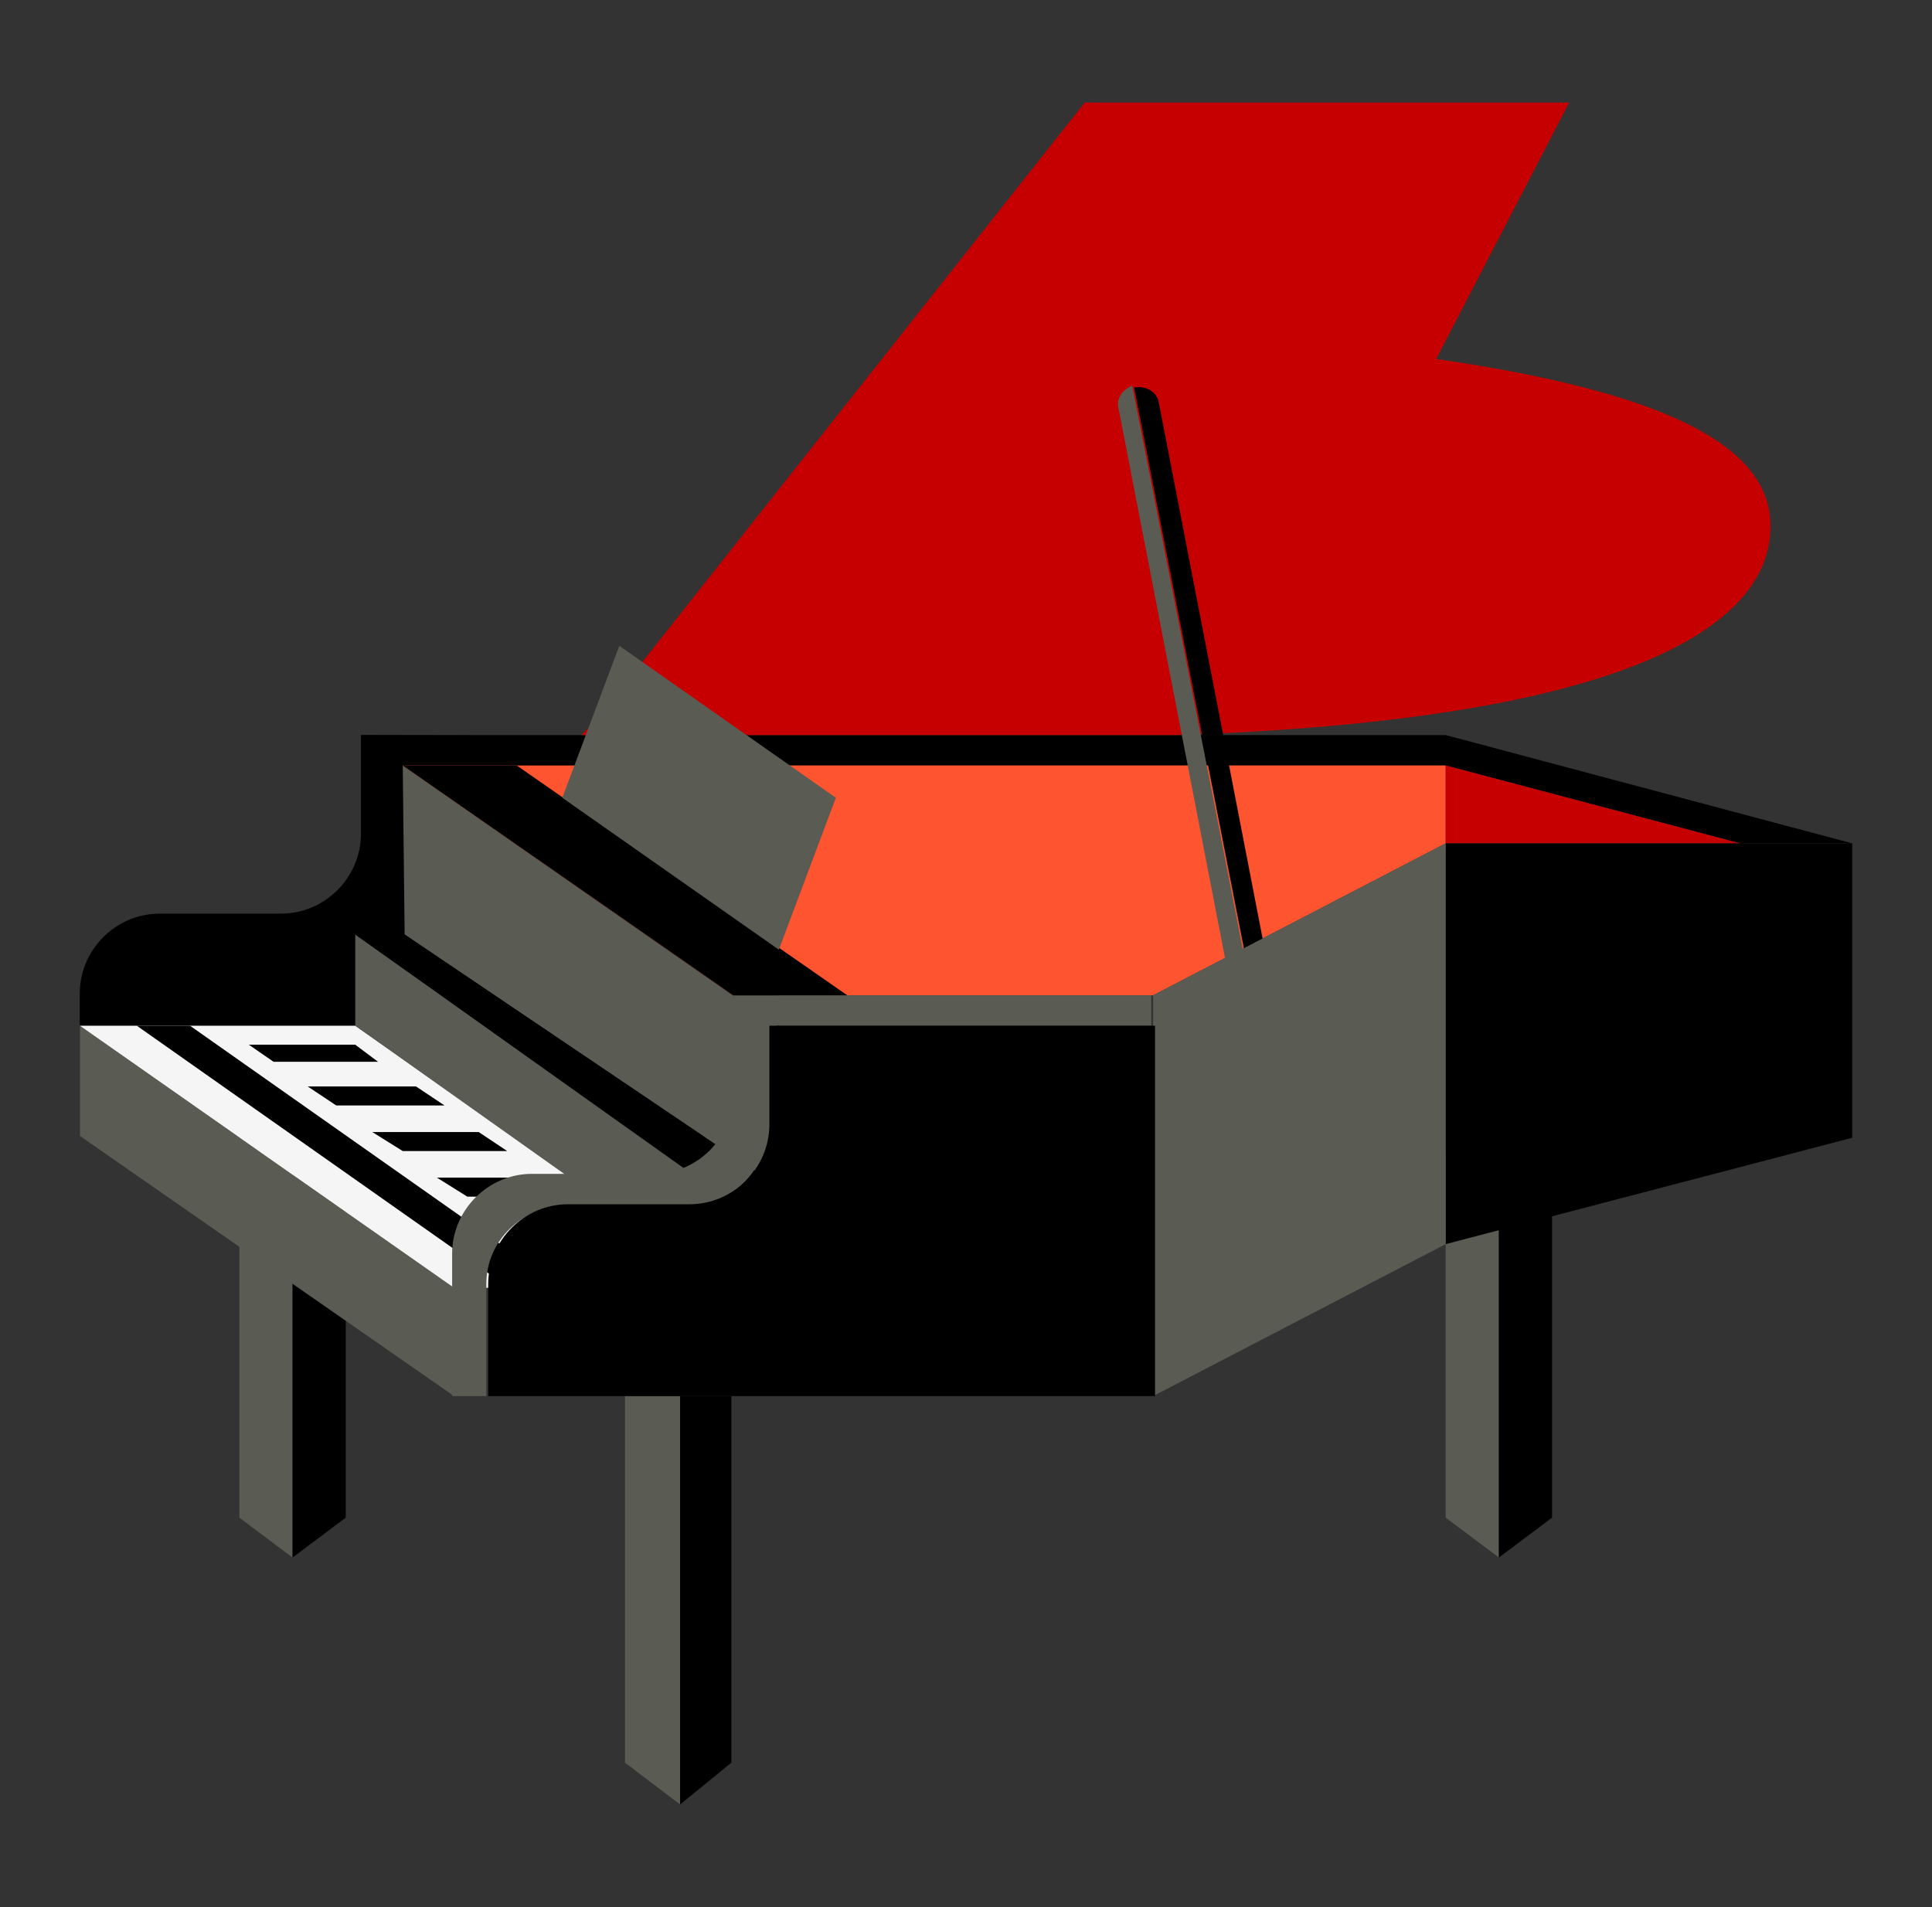 <svg xmlns="http://www.w3.org/2000/svg" xmlns:xlink="http://www.w3.org/1999/xlink" version="1.1" id="Layer_1" x="0px" y="0px" viewBox="0 0 101.7 100.4" style="enable-background:new 0 0 101.7 100.4;" xml:space="preserve">
<rect x="0" y="0" width="101.7" height="100.4" fill="#333333" stroke="none"/>
<style type="text/css">
	.piano01st0{fill:#5A5B52;}
	.piano01st1{fill:#F5F5F5;}
	.piano01st2{fill:#FF5430;}
	.piano01st3{fill:#C60000;}
</style>
<g>
	<polygon class="piano01st0" points="12.6,60.6 12.6,79.9 15.4,82 15.4,60.6  "/>
	<polygon points="18.2,60.6 15.4,60.6 15.4,82 18.2,79.9  "/>
	<polygon class="piano01st0" points="32.9,73.5 32.9,92.8 35.8,95 35.8,73.5  "/>
	<polygon points="38.5,73.5 35.8,73.5 35.8,95 38.5,92.8  "/>
	<polygon class="piano01st0" points="76.1,60.6 76.1,79.9 78.9,82 78.9,60.6  "/>
	<polygon points="81.7,60.6 78.9,60.6 78.9,82 81.7,79.9  "/>
	<path d="M19,38.7v5.2c0,2.3-1.9,4.2-4.2,4.2H8.4c-2.3,0-4.2,1.9-4.2,4.2v7.5H41V38.8L19,38.7z"/>
	<polygon class="piano01st0" points="4.2,54 23.9,67.8 23.9,73.5 4.2,59.8  "/>
	<polygon class="piano01st1" points="38.4,67.8 23.9,67.8 4.2,54 18.7,54  "/>
	<polygon points="10,54 7.2,54 26.8,67.8 29.6,67.8  "/>
	<polygon points="18.7,55 13.1,55 14.4,55.9 19.9,55.9  "/>
	<polygon points="24.6,63 30.1,63 28.6,62 23,62  "/>
	<polygon points="21.2,60.6 26.7,60.6 25.2,59.6 19.6,59.6  "/>
	<polygon points="17.7,58.2 23.4,58.2 21.9,57.2 16.2,57.2  "/>
	<polygon class="piano01st0" points="38,62.8 18.7,49.2 18.7,54 35.9,66.2  "/>
	<polygon class="piano01st0" points="41.3,54.3 21.2,40.3 21.3,49.2 41,62.5  "/>
	<polygon points="91.6,44.4 97.5,44.4 76.1,38.7 19,38.7 21.2,40.3 76.1,40.3  "/>
	<polygon class="piano01st2" points="21.2,40.3 38.6,52.4 60.7,52.4 76.1,44.4 76.1,40.3  "/>
	<polygon class="piano01st3" points="76.1,40.3 76.1,44.4 91.6,44.4  "/>
	<polygon points="41,62.5 37.4,62.5 18.7,49.2 21.3,49.2  "/>
	<path class="piano01st3" d="M75.6,18.9l7-13.5H57.1L31.4,37.9l-0.8,0.8h18.6h6.9H62c23.3-0.8,31.2-5.6,31.2-11   C93.2,23.9,88.8,20.8,75.6,18.9z"/>
	<path class="piano01st0" d="M58.9,21.6l6.7,34.6c0.1,0.6,0.7,0.9,1.2,0.8l-7.2-36.7C59.1,20.5,58.7,21,58.9,21.6z"/>
	<path d="M67.7,55.8L61,21.2c-0.1-0.6-0.7-0.9-1.3-0.8l7.2,36.8C67.5,57,67.8,56.4,67.7,55.8z"/>
	<polygon points="97.5,44.4 76.1,44.4 76.1,65.5 97.5,59.9  "/>
	<polygon class="piano01st0" points="60.7,52.4 60.7,73.5 76.1,65.5 76.1,44.4  "/>
	<path class="piano01st0" d="M29.8,63.5h6.4c2.3,0,4.2-1.9,4.2-4.2V54h20.2v-1.6h-22v5.2c0,2.3-1.9,4.2-4.2,4.2H28c-2.3,0-4.2,1.9-4.2,4.2   v7.5h1.8v-5.9C25.6,65.3,27.5,63.5,29.8,63.5z"/>
	<path d="M60.7,54H40.5v5.2c0,2.3-1.9,4.2-4.2,4.2h-6.4c-2.3,0-4.2,1.9-4.2,4.2v5.9h35.1V54z"/>
	<polygon points="44.6,52.4 38.6,52.4 21.2,40.3 27.2,40.3  "/>
	<polygon class="piano01st0" points="44,42 32.6,34 29.6,42 41,50  "/>
</g>
</svg>